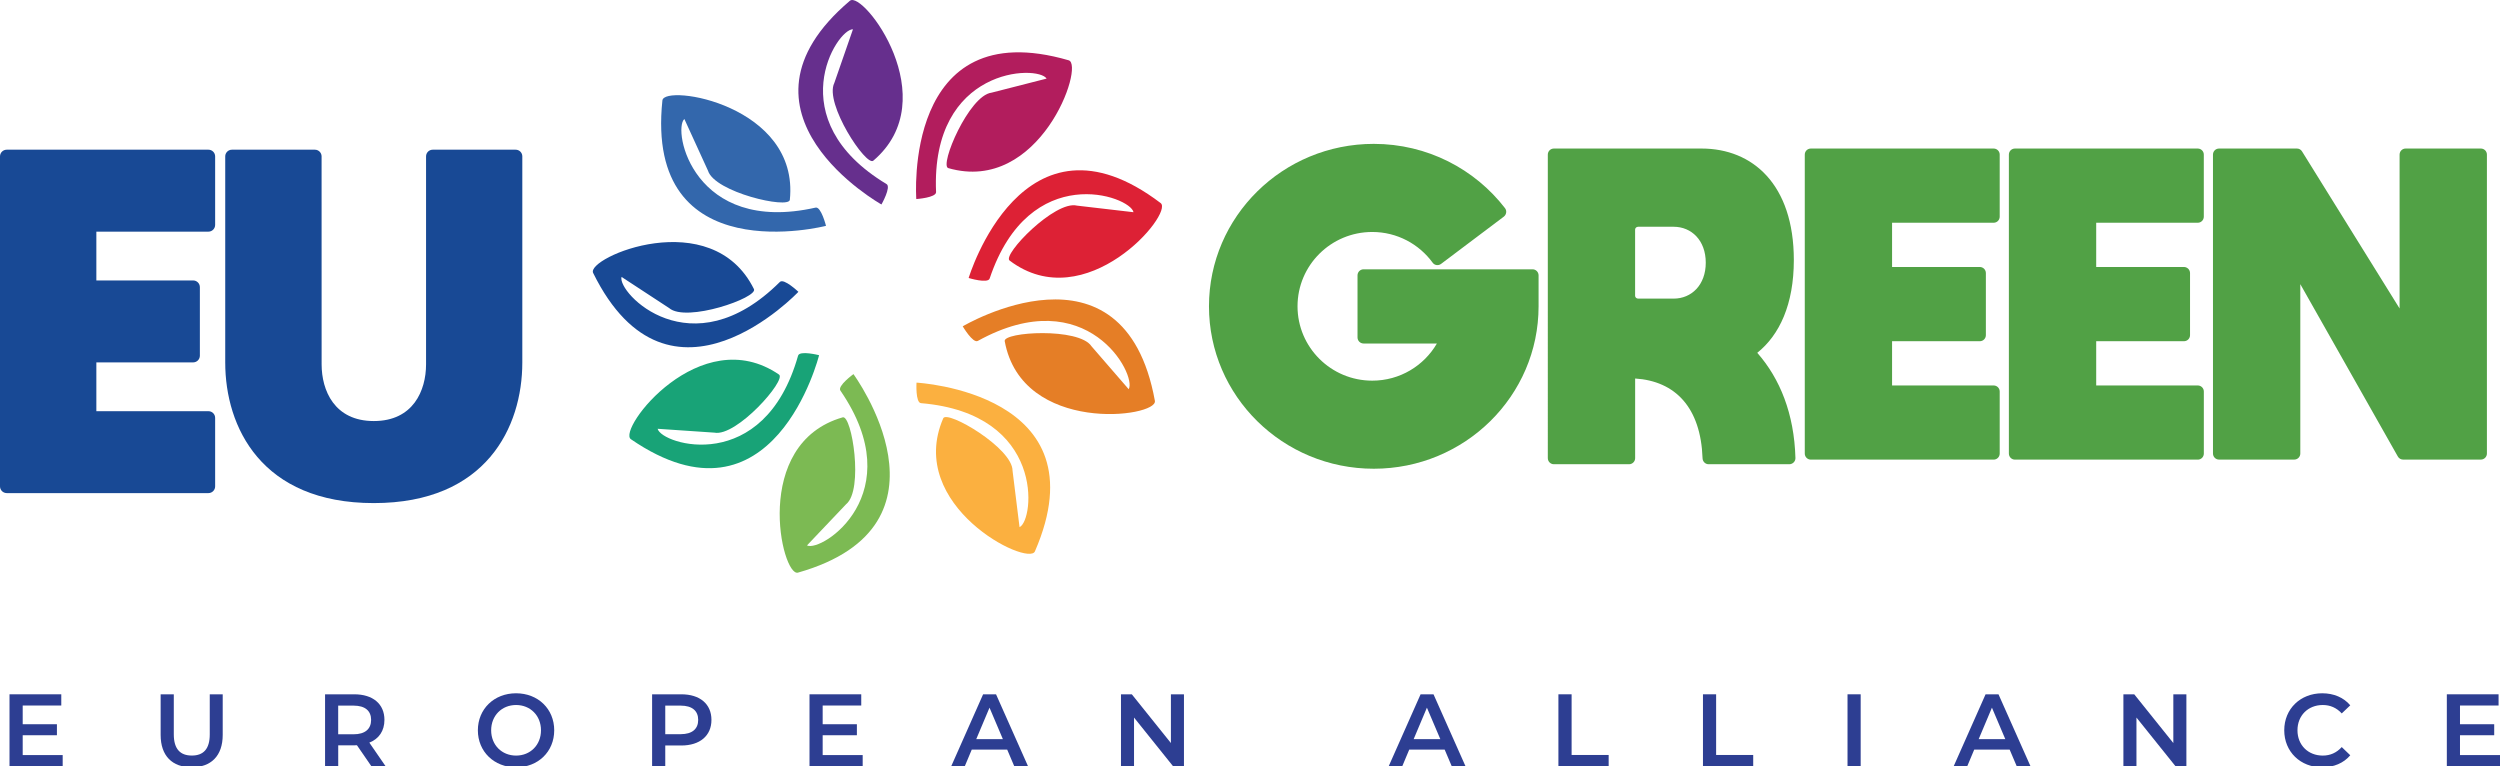 <?xml version="1.0" encoding="utf-8"?>
<!-- Generator: Adobe Illustrator 27.9.0, SVG Export Plug-In . SVG Version: 6.00 Build 0)  -->
<svg version="1.1" id="Layer_1" xmlns="http://www.w3.org/2000/svg" xmlns:xlink="http://www.w3.org/1999/xlink" x="0px" y="0px"
	 viewBox="0 0 733.47 224.82" style="enable-background:new 0 0 733.47 224.82;" xml:space="preserve">
<style type="text/css">
	.st0{fill:#3367AC;}
	.st1{fill:#18A377;}
	.st2{fill:#184995;}
	.st3{fill:#7CBA53;}
	.st4{fill:#E57E26;}
	.st5{fill:#FBB040;}
	.st6{fill:#DD2135;}
	.st7{fill:#B21D5D;}
	.st8{fill:#662F8D;}
	.st9{fill:#51A145;}
	.st10{fill:#2D3E92;}
</style>
<path class="st0" d="M200.78,34.91c-3.56,3.21,2.66,34.06,38.51,26c1.61-0.36,3.05,5.35,3.05,5.35s-53.29,13.76-48-36.79
	c0.52-4.95,40.25,1.33,37.39,29.15c-0.28,2.76-22.07-2.19-24.02-8.56"/>
<path class="st1" d="M192.94,125.8c1.12,4.66,31.21,13.89,41.21-21.46c0.46-1.59,6.16-0.13,6.16-0.13S227,157.62,185.1,128.86
	c-4.11-2.82,20.35-34.75,43.45-18.97c2.29,1.57-12.46,18.35-18.98,17.04"/>
<path class="st2" d="M182.35,81.24c-1.3,4.61,20.41,27.4,46.46,1.48c1.17-1.16,5.43,2.9,5.43,2.9s-37.76,40.05-60.22-5.54
	c-2.2-4.47,34.77-20.33,47.18,4.74c1.24,2.49-19.85,9.91-24.89,5.56"/>
<path class="st3" d="M236.76,160.02c4.3,2.11,30.62-15.15,9.8-45.43c-0.93-1.36,3.83-4.83,3.83-4.83s32.61,44.34-16.27,58.24
	c-4.79,1.36-13.76-37.85,13.13-45.56c2.67-0.76,6.18,21.3,0.99,25.49"/>
<path class="st4" d="M331.14,114.19c2.52-4.08-12.1-31.94-44.26-14.17c-1.44,0.8-4.43-4.28-4.43-4.28s47.31-28.14,56.38,21.86
	c0.9,4.9-39.01,10.01-44.06-17.5c-0.5-2.73,21.8-4.08,25.46,1.49"/>
<path class="st5" d="M299.12,154.66c4.36-1.99,7.69-33.29-28.92-36.38c-1.64-0.14-1.31-6.02-1.31-6.02s54.97,2.89,34.74,49.51
	c-1.99,4.57-38-13.36-26.9-39.04c1.1-2.55,20.39,8.72,20.34,15.38"/>
<path class="st6" d="M332.56,62.26c-0.9-4.7-30.51-15.37-42.21,19.46c-0.53,1.56-6.16-0.16-6.16-0.16s15.86-52.71,56.33-21.98
	c3.96,3.01-22,33.74-44.32,16.86c-2.21-1.67,13.32-17.73,19.78-16.11"/>
<path class="st7" d="M307.06,23.06c-2.53-4.07-34-3.42-32.43,33.29c0.07,1.65-5.8,2.05-5.8,2.05s-4.08-54.89,44.71-40.71
	c4.79,1.39-8.45,39.38-35.33,31.63c-2.66-0.77,6.08-21.33,12.69-22.13"/>
<path class="st8" d="M250.25,8.59c-4.79-0.14-21.62,26.46,9.86,45.42c1.41,0.85-1.5,5.98-1.5,5.98s-48.02-26.9-9.26-59.76
	c3.8-3.22,28.17,28.78,6.87,46.91c-2.11,1.8-14.43-16.84-11.44-22.8"/>
<path class="st2" d="M0,142.69v-96.8c0-1.09,0.88-1.97,1.97-1.97h59.19c1.08,0,1.96,0.88,1.96,1.97v20.1c0,1.08-0.88,1.97-1.96,1.97
	H28.27v14.32h28.4c1.08,0,1.97,0.88,1.97,1.97v20.1c0,1.08-0.88,1.97-1.97,1.97h-28.4v14.32h32.89c1.08,0,1.96,0.87,1.96,1.97v20.09
	c0,1.08-0.88,1.97-1.96,1.97H1.97C0.88,144.66,0,143.78,0,142.69"/>
<path class="st2" d="M153.24,45.88v60.48c0,18.92-10.59,41.24-43.57,41.24c-32.99,0-43.59-22.32-43.59-41.24V45.88
	c0-1.08,0.88-1.96,1.96-1.96h24.35c1.08,0,1.96,0.88,1.96,1.96l0.01,61.02c0,7.62,3.72,16.63,15.31,16.63
	c11.6,0,15.33-9,15.33-16.63V45.88c0-1.08,0.87-1.96,1.95-1.96h24.34C152.37,43.92,153.24,44.79,153.24,45.88"/>
<path class="st9" d="M451.4,80.79v9.05v0.03c0,26.31-21.65,47.65-48.35,47.65c-26.7,0-48.35-21.33-48.35-47.65
	c0-26.32,21.65-47.66,48.35-47.66c15.72,0,29.67,7.41,38.5,18.86c0.6,0.77,0.42,1.91-0.36,2.5L422.8,77.42
	c-0.78,0.59-1.9,0.45-2.47-0.34c-3.98-5.46-10.43-9.02-17.73-9.02c-12.11,0-21.92,9.76-21.92,21.81c0,12.04,9.82,21.81,21.92,21.81
	c8.11,0,15.18-4.38,18.97-10.9h-21.51c-0.99,0-1.78-0.81-1.78-1.78V80.79c0-0.99,0.8-1.78,1.78-1.78h49.57
	C450.61,79.01,451.4,79.81,451.4,80.79"/>
<path class="st9" d="M526.76,134.38c0.03,0.99-0.8,1.82-1.8,1.82h-23.68c-0.97,0-1.74-0.79-1.77-1.75
	c-0.53-14.93-8.01-22.64-19.78-23.4v23.37c0,0.99-0.81,1.78-1.78,1.78h-22.06c-0.99,0-1.78-0.8-1.78-1.78V45.36
	c0-0.99,0.79-1.78,1.78-1.78h43.34c14.94,0,27.05,10.49,27.06,32.69c0,13.06-4.22,22.03-10.73,27.24
	C522.23,111.09,526.4,121.4,526.76,134.38 M479.72,86.78c0,0.46,0.4,0.83,0.9,0.83h10.42c5.19,0,9.41-3.97,9.41-10.54
	c0-6.57-4.21-10.54-9.41-10.54h-10.42c-0.5,0-0.9,0.37-0.9,0.83V86.78z"/>
<path class="st9" d="M529.5,133.07V45.36c0-0.99,0.79-1.78,1.78-1.78h53.63c0.98,0,1.78,0.79,1.78,1.78v18.21
	c0,0.98-0.79,1.78-1.78,1.78h-29.8v12.98h25.74c0.98,0,1.78,0.8,1.78,1.79v18.21c0,0.98-0.79,1.78-1.78,1.78h-25.74v12.98h29.8
	c0.98,0,1.78,0.79,1.78,1.78v18.2c0,0.98-0.79,1.78-1.78,1.78h-53.63C530.31,134.85,529.5,134.06,529.5,133.07"/>
<path class="st9" d="M589.38,133.07V45.36c0-0.99,0.79-1.78,1.78-1.78h53.63c0.98,0,1.78,0.79,1.78,1.78v18.21
	c0,0.98-0.78,1.78-1.78,1.78H615v12.98h25.74c0.98,0,1.79,0.8,1.79,1.79v18.21c0,0.98-0.79,1.78-1.79,1.78H615v12.98h29.8
	c0.98,0,1.78,0.79,1.78,1.78v18.2c0,0.98-0.78,1.78-1.78,1.78h-53.63C590.18,134.85,589.38,134.06,589.38,133.07"/>
<path class="st9" d="M705.78,43.58h22.07c1,0,1.78,0.8,1.78,1.78v87.7c0,0.98-0.8,1.78-1.78,1.78h-22.8c-0.64,0-1.24-0.34-1.55-0.9
	l-28.62-50.57v49.69c0,0.99-0.8,1.78-1.79,1.78h-22.05c-0.99,0-1.78-0.81-1.78-1.78V45.36c0-0.99,0.79-1.78,1.78-1.78h22.86
	c0.61,0,1.17,0.31,1.49,0.84l28.62,46.08V45.36C704.02,44.37,704.8,43.58,705.78,43.58"/>
<polygon class="st10" points="18.39,221.53 18.39,224.82 2.79,224.82 2.79,203.7 17.98,203.7 17.98,206.99 6.66,206.99 6.66,212.48 
	16.7,212.48 16.7,215.71 6.66,215.71 6.66,221.53 "/>
<path class="st10" d="M47.13,215.62V203.7h3.86v11.76c0,4.34,1.93,6.21,5.29,6.21c3.36,0,5.26-1.87,5.26-6.21V203.7h3.8v11.91
	c0,6.15-3.42,9.5-9.09,9.5C50.55,225.12,47.13,221.77,47.13,215.62"/>
<path class="st10" d="M108.97,224.82l-4.25-6.18c-0.27,0.03-0.53,0.03-0.8,0.03h-4.69v6.15h-3.86V203.7h8.56
	c5.47,0,8.86,2.83,8.86,7.51c0,3.2-1.6,5.55-4.43,6.67l4.78,6.94H108.97z M103.74,207.02h-4.52v8.41h4.52
	c3.39,0,5.14-1.57,5.14-4.22C108.88,208.56,107.13,207.02,103.74,207.02"/>
<path class="st10" d="M140.2,214.26c0-6.24,4.75-10.86,11.2-10.86c6.45,0,11.2,4.59,11.2,10.86c0,6.28-4.75,10.86-11.2,10.86
	C144.96,225.12,140.2,220.5,140.2,214.26 M158.72,214.26c0-4.31-3.12-7.42-7.31-7.42c-4.19,0-7.31,3.11-7.31,7.42
	c0,4.31,3.12,7.42,7.31,7.42C155.6,221.68,158.72,218.57,158.72,214.26"/>
<path class="st10" d="M208.73,211.21c0,4.65-3.39,7.51-8.85,7.51h-4.7v6.09h-3.86V203.7h8.56
	C205.34,203.7,208.73,206.54,208.73,211.21 M204.84,211.21c0-2.65-1.75-4.19-5.14-4.19h-4.52v8.38h4.52
	C203.08,215.4,204.84,213.87,204.84,211.21"/>
<polygon class="st10" points="253.1,221.53 253.1,224.82 237.5,224.82 237.5,203.7 252.68,203.7 252.68,206.99 241.36,206.99 
	241.36,212.48 251.4,212.48 251.4,215.71 241.36,215.71 241.36,221.53 "/>
<path class="st10" d="M295.5,219.93h-10.4l-2.05,4.89h-3.98l9.36-21.11h3.8l9.39,21.11h-4.04L295.5,219.93z M294.23,216.85
	l-3.92-9.23l-3.89,9.23H294.23z"/>
<polygon class="st10" points="347.36,203.7 347.36,224.82 344.18,224.82 332.71,210.52 332.71,224.82 328.88,224.82 328.88,203.7 
	332.06,203.7 343.53,218 343.53,203.7 "/>
<path class="st10" d="M423.85,219.93h-10.4l-2.05,4.89h-3.98l9.36-21.11h3.8l9.39,21.11h-4.04L423.85,219.93z M422.57,216.85
	l-3.93-9.23l-3.89,9.23H422.57z"/>
<polygon class="st10" points="457.22,203.7 461.09,203.7 461.09,221.5 471.96,221.5 471.96,224.82 457.22,224.82 "/>
<polygon class="st10" points="499.63,203.7 503.49,203.7 503.49,221.5 514.37,221.5 514.37,224.82 499.63,224.82 "/>
<rect x="542.04" y="203.7" class="st10" width="3.86" height="21.11"/>
<path class="st10" d="M589.61,219.93h-10.4l-2.05,4.89h-3.98l9.36-21.11h3.8l9.39,21.11h-4.04L589.61,219.93z M588.33,216.85
	l-3.92-9.23l-3.89,9.23H588.33z"/>
<polygon class="st10" points="641.46,203.7 641.46,224.82 638.28,224.82 626.81,210.52 626.81,224.82 622.98,224.82 622.98,203.7 
	626.16,203.7 637.63,218 637.63,203.7 "/>
<path class="st10" d="M670.17,214.26c0-6.3,4.75-10.86,11.14-10.86c3.39,0,6.3,1.24,8.23,3.53l-2.5,2.38
	c-1.52-1.66-3.39-2.47-5.56-2.47c-4.31,0-7.43,3.08-7.43,7.42c0,4.34,3.12,7.42,7.43,7.42c2.17,0,4.04-0.82,5.56-2.5l2.5,2.41
	c-1.93,2.29-4.85,3.53-8.26,3.53C674.93,225.12,670.17,220.56,670.17,214.26"/>
<polygon class="st10" points="733.47,221.53 733.47,224.82 717.87,224.82 717.87,203.7 733.05,203.7 733.05,206.99 721.73,206.99 
	721.73,212.48 731.77,212.48 731.77,215.71 721.73,215.71 721.73,221.53 "/>
</svg>
